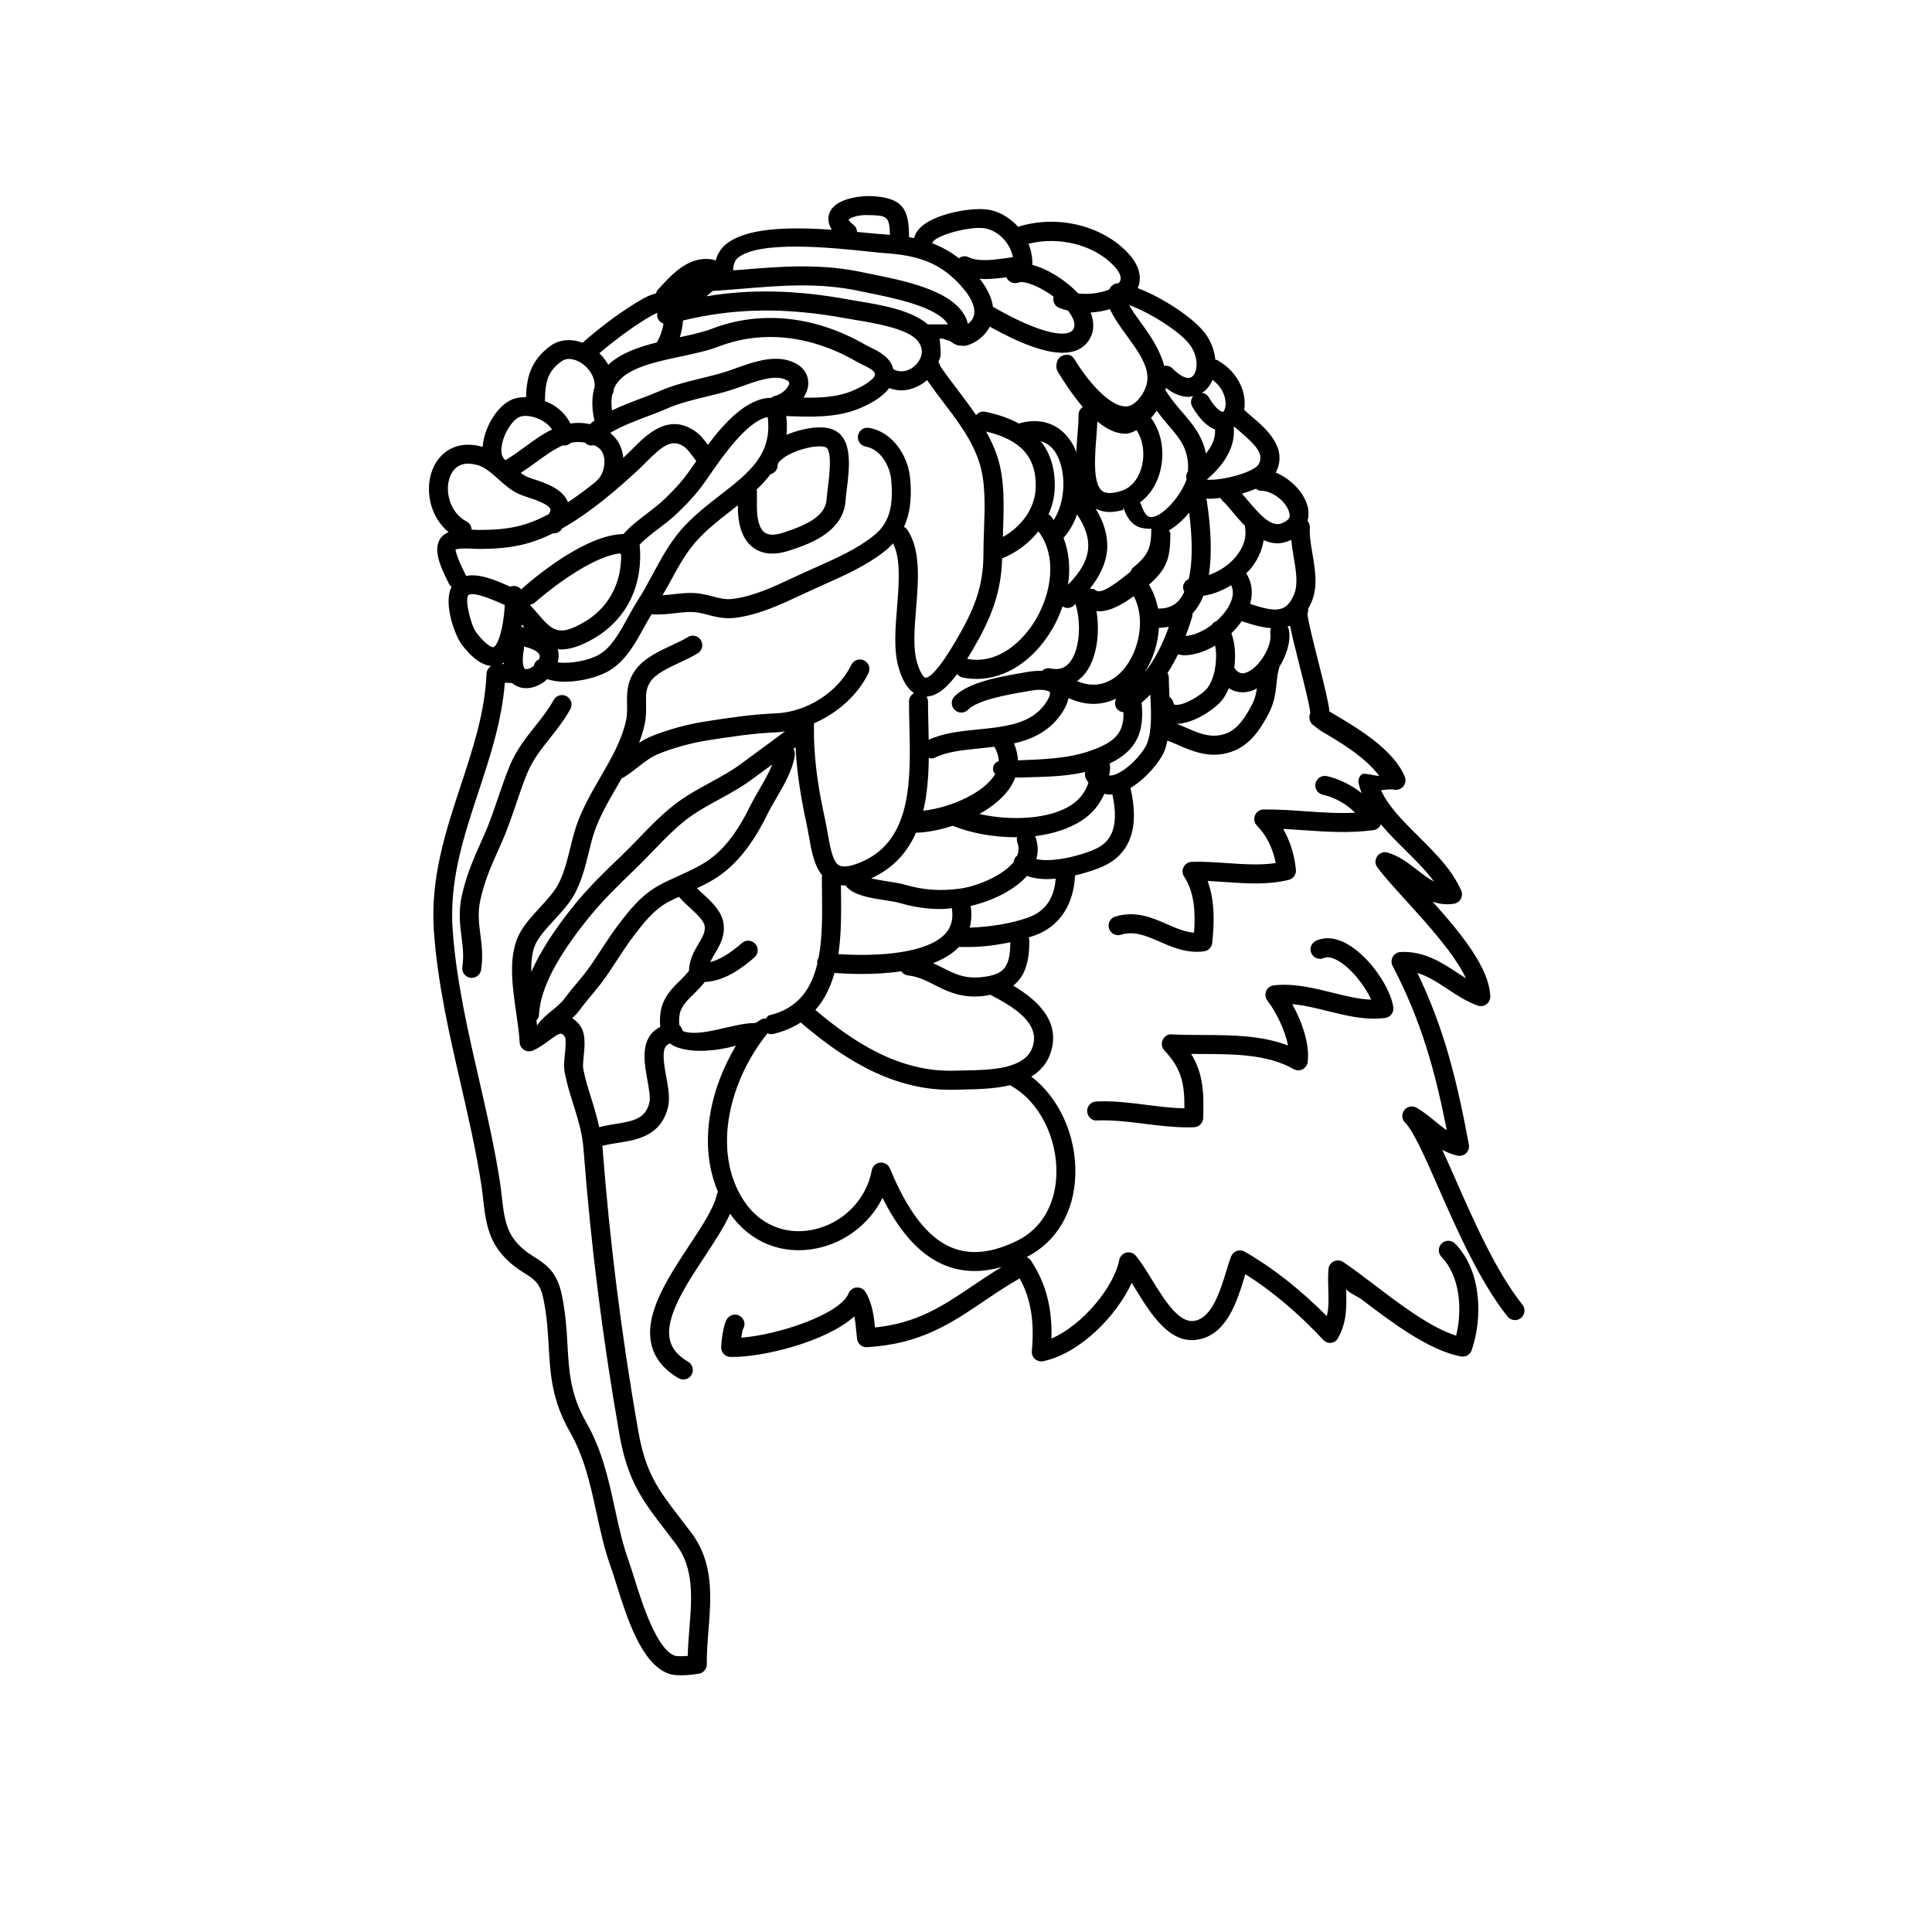 <?xml version="1.0" encoding="UTF-8"?>
<!-- The Best Svg Icon site in the world: iconSvg.co, Visit us! https://iconsvg.co -->
<svg fill="#000000" width="800px" height="800px" version="1.1" viewBox="144 144 512 512" xmlns="http://www.w3.org/2000/svg">
 <g>
  <path d="m547.45 489.74c-6.934-8.664-12.891-22.215-17.684-33.105-1.281-2.91-2.449-5.566-3.543-7.93 1.215 0.672 2.535 1.215 4.012 1.547 0.828 0.195 1.688-0.051 2.301-0.641 0.609-0.586 0.887-1.441 0.73-2.273-3.246-17.488-6.621-30.902-13.633-45.488 2.801 0.836 5.332 2.504 7.961 4.238 2.484 1.637 5.055 3.336 7.969 4.387 0.797 0.293 1.672 0.16 2.344-0.332 0.676-0.492 1.062-1.289 1.031-2.133-0.293-7.559-7.727-16.641-15.281-25.066 1.723 0.613 3.598 0.887 5.668 0.551 0.77-0.121 1.441-0.594 1.812-1.281 0.371-0.684 0.406-1.508 0.098-2.215-2.418-5.508-6.941-9.996-11.32-14.34-4.066-4.035-7.945-7.883-9.934-12.238 0.035-0.004 0.074-0.012 0.117-0.016 1.223-0.156 2.492-0.316 3.352-0.137 0.902 0.172 1.848-0.152 2.445-0.867 0.59-0.719 0.742-1.703 0.387-2.562-3.019-7.324-12.602-12.957-19.602-17.074l-0.379-0.223c-0.18-2.133-1.078-5.891-2.961-13.332-1.082-4.273-2.68-10.555-2.871-12.605 0.117-0.246 0.195-0.516 0.223-0.801 0.016-0.152-0.031-0.289-0.039-0.43 0.371-0.648 0.73-1.359 1.055-2.172 1.551-3.914 0.812-8.309 0.09-12.559-0.418-2.488-0.816-4.836-0.676-6.762 0.051-0.695-0.188-1.344-0.605-1.832 0.309-1.238 0.371-2.562-0.02-3.984-1.062-3.82-4.66-7.289-8.402-8.836 3.402-6.551-2.731-11.758-6.418-14.883-0.727-0.613-1.379-1.18-1.953-1.727 0.695-4.09-1.164-9.688-6.922-13.074-0.23-0.137-0.484-0.195-0.73-0.25-0.215-2.176-0.977-4.422-2.328-6.438-2.883-4.297-11.547-9.98-18.223-12.496 0.836-2 1.137-5.266-2.519-9.227-6.812-7.359-18.742-10.277-29.023-7.09-0.055 0.016-0.098 0.059-0.152 0.082-1.805-2.012-4.121-3.578-6.801-4.332-4.051-1.133-12.691 0.379-17.121 3.008-2.039 1.211-3.269 2.664-3.656 4.312-0.449-0.09-0.887-0.195-1.344-0.273-0.035-7.019-1.211-10.707-10.742-10.891-2.91 0.035-9.078 0.84-10.387 4.59-0.383 1.102-0.43 2.613 0.676 4.344-11.898-0.832-23.211-0.488-28.371 4.109-1.215 1.082-2.012 2.539-2.434 4.098-0.145-0.066-0.246-0.191-0.406-0.227-6.301-1.402-10.855 3.531-14.176 7.125l-0.641 0.684c-0.297 0.316-0.457 0.691-0.562 1.082-0.977 0.227-2.098 0.645-3.359 1.352-4.785 2.644-11.191 7.336-16.098 11.715-3.012-1.109-6.109-0.891-8.469 0.805-5.578 4-6.402 8.961-6.531 13.629-1.391-0.004-2.731 0.16-3.848 0.676-3.828 1.762-6.488 6.613-7.34 10.379-0.168 0.73-0.242 1.426-0.293 2.106-7.184-2.019-11.562 1.699-13.27 5.918-2.086 5.164-0.91 12.438 4.223 16.688-0.922 0.387-1.727 0.953-2.281 1.848-1.805 2.898 0.117 7.289 2.062 11.18l0.348 0.699c0.156 0.324 0.418 0.535 0.676 0.75-2.383 4.676 1.18 13.316 2.57 15.145 1.133 1.492 4.207 5.5 7.926 5.856-0.707 0.422-1.203 1.152-1.238 2.023-0.449 10.281-3.562 19.715-6.856 29.703-3.984 12.082-8.105 24.574-7.09 38.664 0.992 13.742 4.09 27.234 7.09 40.285 2.051 8.922 4.168 18.148 5.527 27.176 0.176 1.152 0.309 2.309 0.434 3.461 0.551 4.883 1.125 9.926 4.695 14.277 2.258 2.75 4.504 4.188 6.309 5.34 2.641 1.688 4.098 2.621 4.957 6.766 0.953 4.594 1.184 8.676 1.41 12.621 0.418 7.332 0.805 14.254 5.656 22.723 3.809 6.656 5.43 14.113 6.992 21.316 1.039 4.777 2.109 9.715 3.809 14.434 0.422 1.168 0.898 2.684 1.43 4.394 2.82 9.012 6.688 21.355 13.965 23.879 0.871 0.309 2.023 0.406 3.188 0.406 2.371 0 4.766-0.43 4.801-0.434 1.199-0.227 2.062-1.281 2.051-2.5-0.031-2.941 0.211-6.012 0.449-8.977 0.699-8.805 1.422-17.91-4.508-25.801-1.039-1.387-2.016-2.656-2.938-3.859-5.941-7.723-9.211-11.98-11.191-23.301-4.434-25.391-7.516-49.902-9.438-74.93-0.012-0.172-0.047-0.328-0.059-0.5 1.25-0.324 2.559-0.555 3.894-0.762 5.215-0.805 11.703-1.809 13.531-9.586 0.539-2.297 0.047-5.031-0.48-7.93-0.559-3.098-1.199-6.613-0.09-8.137 0.105-0.141 0.383-0.469 1.043-0.746 0.527 0.402 1.133 0.762 1.898 1.031 1.906 0.672 4.031 0.941 6.211 0.941 3.168 0 6.457-0.57 9.387-1.34-6.766 11.332-10.125 26.023-4.746 38.727-0.125 0.223-0.246 0.453-0.309 0.719-0.727 3.5-3.934 8.363-7.34 13.516-5.57 8.445-11.891 18.008-9.996 26.148 0.852 3.672 3.273 6.695 7.195 8.992 0.402 0.23 0.84 0.344 1.27 0.344 0.867 0 1.707-0.441 2.176-1.246 0.707-1.199 0.301-2.746-0.898-3.449-2.719-1.586-4.301-3.481-4.832-5.785-1.402-6.031 4.281-14.637 9.297-22.227 2.613-3.961 5.082-7.75 6.644-11.219 5.32 7.543 13.758 11.012 22.844 9.191 7.691-1.527 14.172-6.621 17.559-13.41 3.633 7.266 8.977 15.035 17.023 18.062 2.352 0.887 4.828 1.328 7.422 1.328 2.289 0 4.672-0.379 7.129-1.062-2.766 1.676-5.309 3.375-7.769 5.039-7.769 5.246-14.547 9.824-25.801 10.984-0.297-2.977-0.746-6.523-2.523-9.41-0.492-0.801-1.344-1.223-2.348-1.188-0.945 0.074-1.77 0.68-2.125 1.559-2.277 5.562-18.668 11.008-28.461 11.742 0.168-1.094 0.363-1.98 0.438-2.188 0.777-1.152 0.469-2.719-0.684-3.496-1.152-0.781-2.719-0.469-3.496 0.691-0.969 1.438-1.508 5.664-1.566 7.5-0.02 0.672 0.223 1.32 0.68 1.809s1.094 0.77 1.762 0.789c8.418 0.18 25.387-3.996 32.848-10.758 0.262 1.344 0.398 2.762 0.527 4.09l0.195 1.863c0.16 1.32 1.328 2.359 2.644 2.211 14.105-0.797 22.176-6.254 30.73-12.031 3.043-2.051 6.168-4.168 9.719-6.191 2.949 5.356 3.949 11.406 3.223 19.25-0.074 0.797 0.238 1.582 0.836 2.117 0.465 0.414 1.062 0.637 1.672 0.637 0.176 0 0.352-0.02 0.523-0.055 9.691-2.07 19.387-11.93 23.426-20.762 0.352 0.559 0.711 1.145 1.074 1.734 4.016 6.516 9.008 14.625 16.504 13.301 7.668-1.352 10.363-10.188 12.34-16.645 0.07-0.23 0.133-0.465 0.207-0.691 7.004 4.387 14.07 10.359 20.645 17.406 0.551 0.59 1.32 0.902 2.109 0.781 0.801-0.098 1.43-0.57 1.824-1.273 2.562-4.668 2.16-8.891 2.16-12.969v-0.223c0 0.961 2.797 1.996 4.191 3.055 8.254 6.277 17.746 13.391 26.188 15.023 1.215 0.23 2.453-0.469 2.863-1.656 2.891-8.438 2.754-20.871-4.379-28.234-0.973-1.004-2.57-1.023-3.562-0.059-1.004 0.969-1.027 2.562-0.059 3.562 4.875 5.031 5.606 13.871 3.883 20.879-6.82-2.172-14.707-8.168-21.746-13.523-2.957-2.246-5.734-4.352-8.188-5.996-0.742-0.5-1.699-0.559-2.504-0.168-0.805 0.395-1.344 1.184-1.406 2.082-0.137 1.875-0.086 3.668-0.031 5.414 0.082 2.488 0.152 4.75-0.398 7.019-6.977-7.039-14.449-12.914-21.77-17.098-0.641-0.363-1.414-0.43-2.102-0.18-0.695 0.25-1.246 0.789-1.508 1.48-0.418 1.098-0.828 2.434-1.27 3.883-1.594 5.211-3.769 12.34-8.398 13.156-4.16 0.727-7.961-5.492-11.348-10.988-1.43-2.316-2.785-4.516-4.18-6.231-0.621-0.762-1.621-1.098-2.57-0.863-0.945 0.238-1.676 1.004-1.863 1.969-1.371 7.055-9.594 17.18-17.965 20.812 0.23-8.223-1.508-14.727-5.473-20.715-0.277-0.418-0.672-0.691-1.098-0.883 7.941-4.039 12.645-11.98 12.902-21.891 0.266-10.379-4.332-20.344-11.672-25.938 2.297-1.426 4.18-3.402 5.141-6.352 2.797-8.594-4.055-14.262-9.949-17.75 3.359-2.59 4.277-6.727 4.293-11.914 0-0.316-0.07-0.609-0.176-0.887 0.539-0.172 1.117-0.316 1.637-0.508 6.758-2.465 10.309-8.402 10.645-15.898 3.254-0.762 6.047-1.773 7.32-2.352 7.34-3.309 9.82-10.312 7.375-20.812 0-0.004-0.004-0.012-0.012-0.02 4.191-2.481 7.891-7.023 9.027-9.84 0.344-0.852 0.555-1.777 0.762-2.707 0.75 0.312 1.516 0.578 2.262 0.91 3.039 1.352 6.363 2.832 10.105 2.832 1.512 0 3.094-0.242 4.75-0.832 4.871-1.727 7.691-6.144 9.805-10.238 1.48-2.867 1.758-5.488 2-7.801 0.152-1.441 0.297-2.805 0.711-4.172 0.02-0.074 0.004-0.145 0.02-0.215 1.961-3.098 3.066-6.734 2.574-9.742-0.059-0.352-0.191-0.676-0.371-0.957 0.211-0.07 0.43-0.137 0.641-0.227 0.469 2.328 1.293 5.688 2.559 10.676 1.117 4.41 2.613 10.348 2.816 12.359-0.023 0.051-0.047 0.18-0.066 0.238-0.449 1.148 0 2.602 1.059 3.231l1.863 1.402c4.852 2.824 11.668 6.844 15.398 11.883h-0.023c-1.039 0-2.012-0.348-2.695-0.422-0.836-0.074-1.613-0.371-2.152 0.242-0.535 0.613-0.746 1.445-0.555 2.242 0.203 0.855 0.465 1.688 0.77 2.5-2.863-2.277-6.266-3.84-9.195-4.492-1.344-0.301-2.707 0.555-3.008 1.91-0.309 1.359 0.551 2.707 1.91 3.008 3.215 0.719 6.418 2.559 8.578 4.777-4.387 0.223-8.723-0.074-13.25-0.387-3.57-0.246-7.316-0.52-10.984-0.469-1.012 0.004-1.926 0.625-2.309 1.562-0.383 0.938-0.172 2.016 0.539 2.731 2.469 2.488 4.191 5.945 4.961 9.906-4.09 0.613-8.398 0.316-12.922 0.012-3.066-0.211-6.254-0.441-9.336-0.328-0.918 0.031-1.742 0.555-2.16 1.367s-0.363 1.789 0.145 2.551c2.828 4.219 3.008 9.906 2.621 14.852-2.414-0.18-4.715-1.188-7.125-2.242-3.918-1.719-8.363-3.664-13.738-2.035-1.328 0.402-2.086 1.809-1.676 3.144 0.402 1.328 1.797 2.09 3.144 1.676 3.582-1.082 6.688 0.262 10.258 1.828 2.91 1.273 6.156 2.695 9.891 2.695 0.613 0 1.238-0.039 1.879-0.121 1.152-0.152 2.055-1.066 2.18-2.223 0.539-4.969 0.801-11.023-1.219-16.426 1.562 0.066 3.152 0.176 4.797 0.289 5.496 0.383 11.191 0.77 16.707-0.586 1.215-0.297 2.023-1.445 1.906-2.695-0.395-3.969-1.562-7.664-3.375-10.797 1.84 0.09 3.672 0.215 5.477 0.336 5.934 0.406 12.078 0.832 18.43-0.023 0.781-0.105 1.473-0.57 1.855-1.258 0.059-0.105 0.055-0.223 0.098-0.332 1.988 2.383 4.227 4.629 6.453 6.84 2.832 2.805 5.559 5.512 7.656 8.383-1.449-0.754-2.891-1.875-4.438-3.066-2.398-1.855-4.871-3.769-7.856-4.625-1.043-0.301-2.156 0.102-2.769 0.988-0.613 0.887-0.594 2.07 0.055 2.938 1.883 2.519 4.731 5.656 7.75 8.977 5.57 6.137 12.758 14.043 15.742 20.445-0.707-0.441-1.414-0.91-2.137-1.387-4.18-2.754-8.934-5.91-15.195-5.606-0.855 0.035-1.641 0.516-2.07 1.258-0.43 0.746-0.449 1.664-0.051 2.422 7.477 14.363 11.133 27.199 14.359 43.562-1.059-0.719-2.09-1.566-3.148-2.43-1.516-1.238-3.082-2.523-4.875-3.547-1.102-0.645-2.508-0.344-3.269 0.68-0.762 1.02-0.641 2.449 0.281 3.324 2.117 2.019 5.34 9.352 8.758 17.113 4.906 11.164 11.02 25.051 18.359 34.23 0.5 0.621 1.23 0.945 1.969 0.945 0.551 0 1.109-0.18 1.57-0.551 1.078-0.891 1.254-2.481 0.391-3.562zm-73.211-167.49c-0.621 0.215-1.84 0.613-3.152-1.293 0.422-3.109 0.262-6.375-0.75-9.141 1.043-1.004 1.949-2.086 2.731-3.211l0.059 0.02c2.266 0.766 4.992 1.641 7.715 1.844-0.172 0.418-0.273 0.863-0.191 1.34 0.562 3.43-3.035 9.281-6.41 10.441zm-60.621 45.086c0.48 1.215 0.379 2.336-0.074 3.465-0.098 0.082-0.207 0.121-0.293 0.215-0.359 0.395-0.523 0.875-0.586 1.367-2.836 3.652-9.637 6.41-13.891 7.055-5.152 0.781-10.027 0.469-14.879-0.969-1.137-0.336-2.746-0.598-4.484-0.867-1.289-0.203-3.039-0.469-4.535-0.836 5.961-2.719 9.633-7.004 11.875-12.082 2.871-0.074 6.289-0.711 9.742-1.855 0.016 0.004 0.02 0.02 0.035 0.023 4.707 1.91 10.711 3.031 16.676 3.031 0.109 0 0.223-0.016 0.332-0.02-0.098 0.488-0.109 0.984 0.082 1.473zm-47.434 29.516c0.812-5.516 0.75-11.316 0.691-16.43l-0.016-1.848c0.297 0.031 0.57 0.102 0.883 0.102 0.109 0 0.246-0.047 0.359-0.051 0.086 0.141 0.141 0.297 0.262 0.422 2.141 2.293 6.289 2.926 10.293 3.547 1.473 0.227 2.836 0.422 3.809 0.715 3.602 1.066 7.203 1.598 10.898 1.598 0.953 0 1.941-0.156 2.906-0.227 0.004 0.055-0.016 0.105-0.004 0.168 0.418 2.742-0.172 4.926-1.82 6.672-4.727 5.008-17.195 6.051-28.262 5.332zm18.285-112.44c-0.23-0.352-0.551-0.598-0.902-0.785 2.019-4.438 1.984-9.254 1.617-12.977-0.559-5.75-4.481-12.148-10.891-13.262-1.367-0.23-2.672 0.684-2.91 2.051-0.238 1.371 0.68 2.676 2.051 2.91 3.883 0.676 6.375 5.027 6.742 8.781 0.707 7.231-0.664 11.648-4.574 14.777-4.469 3.582-10.078 6.082-15.504 8.488l-2.121 0.945c-1.223 0.551-2.445 1.125-3.672 1.699-5.219 2.449-10.621 4.977-16.047 5.668-1.953 0.258-3.527-0.168-5.356-0.645-0.957-0.25-1.934-0.504-2.984-0.684-2.684-0.465-5.176-0.176-7.582 0.105-0.945 0.105-1.863 0.211-2.762 0.266 0.574-1.027 1.18-1.996 1.742-3.043 2.066-3.828 4.195-7.789 6.914-10.938 2.746-3.184 6.227-5.891 9.594-8.504 0.574-0.449 1.148-0.902 1.723-1.355v0.434c0 5.188 1.387 8.828 4.109 10.816 1.414 1.031 3.082 1.547 5.004 1.547 1.336 0 2.785-0.25 4.348-0.75 4.707-1.512 14.496-4.66 15.07-13.27 0.055-0.828 0.18-1.844 0.324-2.957 0.734-5.918 1.75-14.031-4.019-16.02-3.059-1.047-7.981-0.152-11.949 1.527 0.16-1.543 0.133-3.203-0.066-4.977l0.406 0.016c5.918 0.223 12.645 0.48 18.633-1.895 2.469-0.984 6.309-2.867 8.238-5.543 1.039 0.379 2.082 0.621 3.117 0.621 2.602 0 5.055-1.102 6.918-2.727 1.355 1.941 2.766 3.84 4.195 5.719 3.93 5.144 7.644 10 9.609 15.977 1.754 5.316 1.516 11.812 1.289 18.098-0.082 2.152-0.156 4.266-0.152 6.293 0.004 8.762-2.602 14.934-7.098 22.625-5.301 9.062-7.473 10.246-8.324 10.141-0.273-0.035-1.27-0.875-2.215-4.172-1.062-3.691-0.629-9.02-0.211-14.172 0.617-7.582 1.258-15.434-2.305-20.832zm-116.96 12.16-0.387-0.781c-2.238-4.484-2.363-5.914-2.422-6.106 0.684-0.473 3.562-0.324 4.644-0.266 0.598 0.031 1.133 0.055 1.566 0.055 8.125 0 13.551-1.102 19.633-4.144 0.789 0.066 1.598-0.207 2.141-0.863 0.125-0.152 0.203-0.301 0.312-0.449 0.332-0.188 0.648-0.348 0.988-0.551 7.234-4.262 13.957-10.152 19-14.801 0.691-0.637 1.395-1.344 2.121-2.074 4.469-4.504 6.922-6.398 10.117-4.254 0.934 0.629 1.688 1.664 2.488 2.754 0.266 0.367 0.539 0.727 0.816 1.078-0.191 0.277-0.387 0.562-0.57 0.828l-1.098 1.582c-2.117 3.004-4.594 5.742-7.785 8.621-0.953 0.855-2.172 1.785-3.441 2.75-2.336 1.785-4.719 3.617-6.41 5.57-9.418 0.18-21.652 9.898-26.754 14.328-0.121 0.105-0.191 0.242-0.293 0.367-0.734-0.812-1.934-1.215-2.934-0.734-0.227-0.102-0.469-0.207-0.719-0.316-3.133-1.379-7.5-3.273-11.012-2.535 0.004-0.023 0.008-0.039-0.004-0.059zm25.73-34.562c0.18 0.02 0.352 0.074 0.543 0.055 0.594-0.051 1.098-0.328 1.5-0.711 1.215-0.266 2.473-0.289 3.789-0.047 0.102 0.098 0.16 0.215 0.277 0.297 0.441 0.316 0.957 0.469 1.465 0.469 0.156 0 0.301-0.082 0.453-0.105 0.172 0.07 0.332 0.102 0.516 0.18 1.379 0.641 2.18 1.82 2.367 3.5 0.273 2.41-0.828 4.828-2.047 5.769-0.074 0.059-0.109 0.141-0.18 0.207-2.336 1.914-4.828 3.758-7.406 5.477-1.355-3.527-5.793-5.031-9.098-6.125l-1.387-0.473c-0.691-0.25-1.367-0.699-2.031-1.18 1.371-0.891 2.719-1.832 4.019-2.793 2.492-1.828 4.816-3.527 7.219-4.519zm12.988-13.383c0.195-0.301 0.344-0.637 0.395-1.02 0.02-0.141 0.004-0.277 0.016-0.418 0.176-0.438 0.352-0.875 0.605-1.27 2.805-4.387 10.125-5.945 17.207-7.453 3.641-0.777 7.082-1.512 10.016-2.637 11.406-4.387 24.289-3.023 36.281 3.856 0.574 0.328 1.203 0.641 1.855 0.957 2.992 1.465 3.41 1.98 3.215 2.883-0.172 0.781-2.438 2.664-6.258 4.188-3.848 1.527-8.223 1.738-12.629 1.664 0.785-1.188 1.258-2.5 1.273-3.797 0.02-1.359-0.457-4.68-5.356-6.082-4.484-1.273-9.707 0.598-13.898 2.109-1.031 0.371-2.004 0.727-2.883 0.992-2.102 0.645-4.195 1.152-6.277 1.664-3.75 0.91-7.621 1.859-11.418 3.551-1.16 0.52-2.672 1.082-4.324 1.707-2.516 0.945-5.297 2.012-7.856 3.234-0.23-1.531-0.211-2.91 0.035-4.129zm26.602-27.512c2.66-0.176 5.262-0.387 7.82-0.598 10.617-0.875 20.645-1.699 31.465 0.68l2.656 0.551c6.031 1.219 17.738 3.586 20.441 8.211-1.137 0.016-2.293 0.012-3.422 0.004l-1.859-0.008c-0.016 0-0.031 0.012-0.047 0.012-4.324-3.793-12.391-5.16-18.465-6.16l-2.519-0.43c-13.77-2.523-25.801-2.82-37.719-0.855 0.582-0.434 1.129-0.902 1.648-1.406zm77.863-3.648c0.52 1.281 1.977 1.898 3.254 1.395 1.438-0.555 5.617 1.012 9.273 3.762-0.289 1.137 0.207 2.359 1.309 2.887 0.734 0.348 1.613 0.57 2.488 0.785 0.961 1.234 2.348 3.414 1.41 4.977-1.414 2.359-8.566 1.367-21.277-5.969-0.316-2.359-1.496-4.848-3.535-7.453 0.434 0.023 0.855 0.109 1.301 0.109 1.934 0.012 3.891-0.23 5.777-0.492zm-4.398 13.102c8.137 4.523 14.629 6.918 19.242 6.918 3.356 0 5.769-1.199 7.215-3.606 1.266-2.102 1.258-4.527 0.273-7.059 1.754-0.102 3.481-0.395 5.117-0.898 1.129 2.418 2.812 4.777 4.484 7.055 4.684 6.383 7.289 10.656 3.988 15.648-2.016 3.047-3.754 3.09-4.348 3.09-3.559-0.055-8.793-4.836-13.66-12.715-0.734-1.184-2.281-1.258-3.465-0.523-1.184 0.73-1.547 2.863-0.816 4.047 1.582 2.559 3.898 6.144 6.625 9.332-0.676 0.465-1.145 1.215-1.125 2.102 0.031 1.445-0.121 3.305-0.289 5.336-0.117 1.461-0.23 2.996-0.312 4.551-0.25-0.621-0.473-1.258-0.789-1.84-2.918-5.305-7.981-7.465-13.941-5.918-0.141 0.035-0.25 0.125-0.383 0.188-2.5-1.355-5.453-2.422-8.973-3.152-0.961-0.207-1.883 0.191-2.457 0.91-1.535-2.277-3.164-4.469-4.797-6.606-1.578-2.066-3.152-4.125-4.609-6.273-0.16-0.238-0.371-1.055-0.594-1.223 0.691-1.816 0.797-1.156 0.34-6.195h0.598c0.68 0 1.352 0.578 2.023 0.559 0.828 0.629 1.812 1.305 2.91 1.305 0.469 0 0.957 0.109 1.457-0.012 2.543-0.602 5.082-2.59 6.285-5.019zm52.66 18.598c0.453 0 0.836-0.137 1.254-0.215-0.645 0.789-0.781 1.918-0.23 2.852 2.137 3.641 4.211 5.32 6.012 5.996 0.18 2.344-0.812 4.449-2.41 6.387-0.922-4.707-3.57-7.828-6.184-10.855-1.508-1.754-3.066-3.566-4.438-5.801-0.031-0.055-0.086-0.082-0.121-0.133 0.035-0.203 0.105-0.406 0.137-0.609 2.164 1.684 4.207 2.379 5.981 2.379zm8.473 26.793c0.141 0.293 0.332 0.562 0.59 0.789 0.852 0.766 1.773 1.883 2.769 3.078 0.934 1.113 1.996 2.363 3.16 3.551 0.004 0.121-0.031 0.238-0.004 0.363 0.68 3.562-1.375 6.574-2.66 8.055-1.848 2.125-4.379 3.715-6.926 4.586 0.828-5.211 0.66-11.789-0.559-19.789-0.023-0.168-0.109-0.301-0.168-0.453 0.246 0.016 0.484 0.035 0.766 0.035 0.875 0.008 1.93-0.082 3.031-0.215zm1.762 29.438c-0.781 1.188-1.777 2.301-2.883 3.273-0.141 0.055-0.293 0.07-0.43 0.156-0.344 0.211-0.598 0.5-0.801 0.816-2.266 1.684-4.781 2.769-6.867 2.91 0.641-1.715 1.223-3.41 1.723-5.027 0.098-0.316 0.117-0.629 0.098-0.941 1.176-1.266 2.141-2.828 2.887-4.699 2.519-0.383 5.019-1.344 7.344-2.801 1.074 2.152 0.082 4.555-1.07 6.312zm-18.316-0.121c-0.395-2.223-1.184-4.348-2.379-6.328 4.727-4.156 5.633-6.906 5.672-13.348 0.004-0.504-0.176-0.797-0.422-1.012 1.961-1.145 3.824-2.801 5.394-4.746 0.938 7.297 0.902 13.273-0.098 17.578-0.816 0.387-1.461 1.148-1.512 2.109-0.02 0.473 0.121 0.902 0.332 1.289-0.488 1.02-1.039 1.926-1.707 2.594-1.316 1.316-3.07 1.906-5.281 1.863zm-42.18 31.387c-0.207 0.012-0.398 0.031-0.598 0.09-1.605 0.223-3.258 0.395-4.941 0.559-4.516 0.441-9.16 0.938-13.035 2.731-0.02-1.336-0.051-2.656-0.082-3.945-0.055-2.148-0.105-4.234-0.105-6.215 0-0.48-0.168-0.898-0.398-1.281 2.949-0.137 5.621-2.594 8.117-5.984 0.352 0.441 0.836 0.789 1.43 0.918 1.246 0.258 2.488 0.383 3.727 0.383 7.703 0 15.168-4.852 20.117-13.324 1.059-1.812 1.93-3.82 2.656-5.894 0.402 0.246 0.836 0.418 1.293 0.418 0.578 0 1.16-0.195 1.633-0.598 0.188-0.16 0.316-0.324 0.5-0.484 1.473 4.578 1.32 11.578-1.293 15.191-1.301 1.805-3.008 2.41-5.344 1.906-0.852-0.188-1.652 0.109-2.231 0.66-1.152-0.047-2.394 0.012-3.754 0.258l-1.531 0.266c-5.652 0.973-14.191 2.445-17.906 6.238-0.973 0.992-0.957 2.59 0.039 3.562 0.992 0.977 2.59 0.957 3.562-0.039 2.574-2.625 10.762-4.035 15.16-4.793l1.566-0.273c2.984-0.527 4.695 0.031 4.957 0.449 0.102 0.16 0.145 1.211-1.461 3.344-2.844 3.769-7.191 5.129-12.078 5.859zm33.492-77.734h0.133c0.84 0 1.832-0.371 2.867-0.934 1.582 2.277 2.047 5.426 1.707 8.055-0.402 3.125-2.102 6.867-5.672 8.016-1.676 0.543-3.941 0.988-5.164 0.012-2.508-1.984-1.898-9.453-1.5-14.391 0.117-1.457 0.207-2.769 0.258-3.996 2.32 1.906 4.812 3.238 7.371 3.238zm-4.125 20.762c1.102 0 2.324-0.215 3.602-0.551 0.016 0.098 0-0.789 0.031-0.699 1.785 5.613 5.125 5.676 7.359 5.676h0.066c-0.066 5.039-0.625 6.867-5.074 10.52l-0.48 0.887c-4.938 4.074-8.027 5.894-9.176 4.914-0.453-0.387-1.012-0.43-1.566-0.449-0.004-0.012-0.012 0.035-0.016 0.023 2.762-3.402 4.363-6.887 4.602-10.488 0.23-3.543-0.84-7.129-3.047-10.742 1.105 0.531 2.301 0.91 3.699 0.91zm-8.637 0.648c2.137 3.098 3.144 6.074 2.957 8.883-0.211 3.211-2.07 6.473-5.344 9.723 0.641-4.211 0.332-8.504-1.195-12.43 1.555-1.668 2.746-3.793 3.582-6.176zm-6.203 1.5c-0.262-0.348-0.449-0.727-0.734-1.055-0.176-0.203-0.395-0.336-0.613-0.469 0.984-2.231 1.594-4.606 1.652-7.047 0.121-5.031-1.148-9.105-3.707-12.332 1.719 0.465 3.148 1.57 4.203 3.481 2.738 4.988 2.227 12.879-0.801 17.422zm-4.738-8.699c-0.125 5.289-3.488 10.262-8.711 13.156 0.02-0.527 0.02-1.031 0.039-1.57 0.242-6.727 0.5-13.684-1.535-19.859-0.766-2.332-1.812-4.465-2.949-6.519 9.242 2.219 13.352 6.801 13.156 14.793zm-8.906 18.801c0.074-0.02 0.152-0.016 0.223-0.047 3.828-1.605 7.019-4.102 9.375-7.09 5.066 6.59 3.449 16.305-0.598 23.234-3.586 6.137-10.258 12.102-18.262 10.57 0.523-0.855 1.047-1.727 1.566-2.609 4.617-7.894 7.473-14.793 7.695-24.059zm22.223 30.227c2.992-4.144 3.684-10.707 2.785-16.258 0.195 0.016 0.383 0.102 0.586 0.102 3.184 0 6.594-2.023 9.281-4.016 3.219 5.941 1.43 14.508-2.644 19.348-1.996 2.371-6.238 5.793-12.379 3.148 0.863-0.637 1.68-1.375 2.371-2.324zm18.742-69.324c1.031 1.375 2.066 2.648 3.031 3.773 3.25 3.777 5.606 6.59 5.254 12.258-0.422 0.629-0.574 1.395-0.359 2.109-1.27 3.953-6 9.715-9.176 10.047-0.43 0.055-1.75 0.18-2.805-3.141-0.09-0.277-0.242-0.508-0.406-0.73 3.098-2.246 5.231-5.996 5.801-10.473 0.578-4.508-0.52-8.812-2.848-11.926 0.516-0.578 1.02-1.203 1.508-1.918zm-69.812-11.012c-0.691-3.113-3.84-4.699-5.918-5.715-0.543-0.266-1.078-0.523-1.559-0.801-13.332-7.648-27.738-9.129-40.598-4.191-2.363 0.91-5.344 1.566-8.5 2.242 0.465-1.457 0.77-2.969 0.84-4.43 13.695-3.32 27.129-3.516 42.988-0.613l2.609 0.441c5.231 0.863 13.98 2.309 16.609 5.57 2.309 2.863 0.344 5.441-0.316 6.16-1.422 1.594-3.91 2.586-6.156 1.336zm-30.633 25.312c-0.012-0.242 0.348-0.887 1.391-1.672 3.164-2.379 9.117-3.719 11.25-2.984 1.91 0.66 1.039 7.652 0.664 10.637-0.152 1.23-0.289 2.344-0.348 3.25-0.301 4.566-5.742 6.934-11.578 8.812-2.188 0.695-3.812 0.676-4.84-0.066-1.32-0.969-2.047-3.367-2.047-6.758v-4.32c0-0.109-0.051-0.211-0.066-0.316 1.355-1.266 2.578-2.625 3.684-4.062 1.129-0.301 1.953-1.309 1.891-2.519zm-18.5-5.266c-0.934-1.27-1.988-2.672-3.559-3.727-6.988-4.695-12.715 1.062-16.504 4.883-0.672 0.676-1.324 1.336-1.961 1.918-0.125 0.117-0.289 0.258-0.418 0.379-0.004-0.082 0.012-0.16 0-0.242-0.297-2.641-1.543-4.863-3.457-6.375 2.875-1.734 7.031-3.316 10.117-4.473 1.758-0.664 3.359-1.27 4.602-1.824 3.375-1.508 6.863-2.359 10.555-3.258 2.172-0.527 4.363-1.062 6.559-1.738 0.945-0.293 2-0.672 3.117-1.074 3.512-1.266 7.875-2.852 10.809-2.004 0.402 0.109 1.715 0.535 1.703 1.152-0.016 1.004-1.633 2.883-3.828 3.438-0.367 0.09-0.68 0.266-0.957 0.488-6.34 0-12.359 6.562-16.777 12.457zm-45.434 44.355c-0.551-0.641-1.125-1.305-1.734-1.984 0.484-0.059 0.957-0.258 1.352-0.598 6.727-5.844 16.141-12.258 22.477-13.008 0.105 0.105 0.223 0.207 0.352 0.289 0.102 7.734-3.375 14.188-9.805 17.938-6.918 4.031-8.473 2.223-12.641-2.637zm-8.625 13.348c0.004 0.125 0.023 0.23 0.035 0.352-0.25 0.012-0.48 0.031-0.719 0.051 0.242-0.109 0.461-0.262 0.684-0.402zm4.781-10.09c0.004 0.012 0.016 0.02 0.023 0.031 0.211 0.246 0.418 0.488 0.629 0.73-0.25-0.047-0.508-0.09-0.777-0.133 0.039-0.211 0.09-0.418 0.125-0.629zm0.516 6.566c0.047-0.242 0.055-0.488 0.023-0.719 2.742 0.629 3.965 1.594 4.156 2.332 0.082 0.301-0.016 0.676-0.18 1.059-0.438 0.211-0.84 0.516-1.109 0.969-0.133 0.227-0.188 0.473-0.238 0.715-0.059 0.047-0.102 0.102-0.16 0.145-0.996 0.73-1.949 0.887-2.211 0.715-0.289-0.18-0.957-1.527-0.281-5.215zm9.059 0.348c-0.031-0.117-0.09-0.246-0.125-0.367 0.293 0.023 0.562 0.074 0.871 0.074 2.344 0 5.164-0.832 8.711-2.898 8.781-5.125 13.18-14.184 12.156-24.887 1.391-1.457 3.43-3.031 5.195-4.379 1.387-1.059 2.711-2.074 3.754-3.012 3.481-3.141 6.191-6.144 8.531-9.461l1.129-1.633c3.062-4.449 9.844-14.309 15.332-15.316 1.266 9.926-4.953 14.75-12.699 20.766-3.566 2.766-7.246 5.629-10.324 9.195-3.066 3.566-5.336 7.769-7.527 11.836-1.27 2.359-2.523 4.699-3.93 6.867-0.922 1.426-1.785 2.992-2.656 4.586-2.117 3.859-4.301 7.848-7.582 9.723-2.684 1.531-7.481 2.469-10.918 2.035 0.246-1.047 0.344-2.106 0.082-3.129zm98.246 28.418c0.211 0.055 0.414 0.176 0.637 0.176 0.379 0 0.754-0.086 1.117-0.262 3.133-1.559 7.32-1.969 11.754-2.41 1.27-0.125 2.574-0.266 3.883-0.43 0.734 1.309 1.113 2.578 1.129 3.805-0.926 0.324-1.559 1.074-1.5 2.144 0.031 0.57 0.273 0.941 0.613 1.219-2.82 4.953-11.656 8.918-19.09 9.789 1.055-4.481 1.398-9.293 1.457-14.031zm13.426 14.891c3.906-2.207 7.262-5.043 8.961-8.445 0.195-0.387 0.379-0.82 0.539-1.281l0.68 0.082c5.941-0.23 12.035-0.105 17.852-1.496-0.145 0.574-0.117 1.199 0.172 1.77 0.203 0.395 0.453 0.699 0.691 1.039-0.781 2.371-2.203 4.379-4.438 5.875-5.891 3.934-16.238 4.316-24.457 2.457zm29.125-16.656c-5.848 1.988-12.488 2.191-18.93 2.438-0.051-1.391-0.383-2.902-1.039-4.484 4.586-1.059 8.922-3.008 12.07-7.188 1.414-1.879 2.098-3.477 2.367-4.836 2.207 0.992 4.43 1.543 6.602 1.543 2.098 0 4.133-0.488 6.051-1.387-0.402 0.75-0.449 1.668 0.016 2.449 0.418 0.711 1.145 1.082 1.906 1.164 0.129 5.379-2.121 7.934-9.043 10.301zm18.445-32.707c0.004 0 0.004 0 0 0 0.922 0 1.789-0.09 2.625-0.25-1.535 4.273-3.543 8.52-6.418 12.125 2.164-3.406 3.543-7.598 3.793-11.875zm3.812 19.832c-0.141-0.641-0.527-1.16-1.027-1.508-0.004-0.191-0.012-0.395-0.02-0.586-0.074-1.578-0.152-3.098-0.152-4.504 0-0.449-0.145-0.848-0.352-1.215 1.043-1.617 1.984-3.273 2.793-4.969 0.535 0.086 1.047 0.25 1.598 0.25 2.711 0 5.586-0.996 8.23-2.57 0.344 1.719 0.352 3.68 0.059 5.582-0.082 0.23-0.105 0.48-0.109 0.727-0.367 1.875-1.027 3.629-1.965 4.902-1.367 1.844-6.492 4.887-8.625 4.469-0.195-0.039-0.312-0.066-0.43-0.578zm20.355-26.145c0.828-2.938 0.484-5.762-1.059-8.137 0.273-0.277 0.594-0.5 0.848-0.789 2.144-2.469 3.371-5.215 3.793-7.992 1.148 0.535 2.359 0.867 3.633 0.867 1.168 0 2.41-0.316 3.68-0.926 0.145 1.473 0.371 2.953 0.621 4.418 0.605 3.566 1.23 7.254 0.191 9.863-2.059 5.18-5.062 4.898-11.707 2.695zm10.328-24.309c0.387 1.395 0.012 1.891-1.258 2.629-2.805 1.629-5.367-0.555-9.707-5.754-0.523-0.625-1.027-1.223-1.531-1.793 1.273-0.367 2.519-0.785 3.672-1.305 0.379 0.301 0.809 0.535 1.293 0.535h0.098c2.793 0 6.602 2.695 7.434 5.688zm-8.047-12.738c-1.176 2.16-9.672 4.453-13.793 4.121 3.098-2.672 7.754-7.492 7.168-13.887 0.059-0.039 0.105-0.098 0.168-0.137 0.406 0.359 0.828 0.719 1.273 1.098 4.629 3.914 6.578 6.231 5.184 8.805zm-8.852-15.172c-0.172 0.945-0.559 1.324-0.648 1.34-0.211 0.051-1.754-0.469-3.762-3.898-0.406-0.695-1.098-1.082-1.84-1.184 0.207-0.133 0.453-0.211 0.641-0.363 0.984-0.801 1.719-1.855 2.223-3.055 3.195 2.422 3.676 5.559 3.387 7.16zm-9.195-16.168c2.277 3.402 1.773 7.031 0.402 8.148-1.266 1.043-3.543-0.438-5.234-2.172-0.586-0.598-1.391-0.797-2.168-0.684-1.102-4.109-3.602-7.91-5.859-10.988-1.301-1.773-2.535-3.473-3.445-5.098 5.574 1.961 13.969 7.312 16.305 10.793zm-20.258-21.105c2.504 2.711 1.613 3.918 1.32 4.316-0.051 0.07-0.145 0.125-0.207 0.195-1.062-0.004-2.019 0.66-2.402 1.641-2.316 0.992-5.516 1.402-8.258 1.059-3.004-3.199-7.793-6.434-12.152-7.559 0.07-1.941-0.309-3.836-1.012-5.602 8.125-2.062 17.504 0.316 22.711 5.949zm-48.152-6.273c0.609-1.863 10.676-4.727 14.516-3.633 3.457 0.973 6.141 4.066 6.793 7.512-0.422 0.055-0.852 0.117-1.285 0.18-3.68 0.523-7.848 1.109-10.438-0.168-0.875-0.434-1.875-0.281-2.609 0.266-2.262-1.742-4.606-3.055-7.07-3.977 0.016-0.059 0.066-0.113 0.094-0.18zm-20.918-4.664c-1.094-0.836-1.258-1.367-1.371-1.41 0.449-0.473 2.606-1.336 5.203-1.203 4.887 0.098 5.719 0.168 5.801 5.234-0.363-0.031-0.711-0.074-1.078-0.102-1.031-0.074-2.519-0.156-4.328-0.348-1.094-0.117-2.207-0.215-3.309-0.328-0.027-0.699-0.312-1.387-0.918-1.844zm-30.793 8.832c5.477-4.902 25.805-2.731 34.48-1.812 1.891 0.203 3.441 0.367 4.516 0.441 8.016 0.559 14.113 2.106 19.738 8.105 3.449 3.672 4.711 6.695 3.754 8.988-0.281 0.672-0.82 1.23-1.375 1.684-1.988-8.414-16.035-11.281-24.766-13.043l-2.57-0.527c-11.559-2.543-21.957-1.688-32.961-0.781-0.645 0.055-1.32 0.102-1.969 0.152 0-0.051 0.031-0.105 0.031-0.156 0-0.984 0.348-2.359 1.121-3.051zm-22.508 15.078c0.523-0.293 0.945-0.473 1.324-0.621-0.09 0.398-0.117 0.805 0 1.223 0.23 0.82 0.863 1.387 1.605 1.652-0.25 1.578-0.836 3.422-1.77 4.973-4.871 1.203-9.594 2.871-12.867 5.91-0.645-1.148-1.461-2.168-2.363-3.043 4.465-3.824 9.996-7.84 14.07-10.094zm-24.066 12.203c1.879-1.344 4.316-0.074 5.027 0.352 2.019 1.219 3.828 3.613 3.734 6.328-0.789 2.621-0.852 5.613-0.09 8.992 0 0.016 0.012 0.023 0.016 0.039-0.422 0.312-0.801 0.637-1.168 0.969-1.832-0.398-3.57-0.434-5.215-0.172-0.953-1.969-2.559-3.738-4.801-5.047-0.629-0.367-1.289-0.621-1.945-0.887 0.078-5.156 0.73-7.914 4.441-10.574zm-15.742 21.695c0.672-2.969 2.699-6.07 4.527-6.906 1.441-0.648 4.035-0.227 6.176 1.023 1.109 0.645 1.941 1.438 2.5 2.277-2.606 1.258-5.004 2.996-7.269 4.672-1.75 1.289-3.406 2.488-5.082 3.449-0.133-0.109-0.266-0.215-0.402-0.328-0.055-0.086-0.074-0.18-0.141-0.258-0.582-0.695-0.695-2.203-0.309-3.93zm-13.805 8.805c0.852-2.098 2.832-4.309 7.441-2.922 1.828 0.551 3.477 2.019 5.219 3.578 1.883 1.688 3.836 3.43 6.352 4.359l1.531 0.523c1.84 0.609 5.664 1.879 6.039 3.203 0.066 0.223-0.102 0.684-0.406 1.25-5.914 3.188-10.609 4.223-18.559 4.223-0.359 0-0.805-0.023-1.305-0.051-0.203-0.012-0.418-0.02-0.629-0.031-0.031-0.883-0.484-1.727-1.324-2.16-4.484-2.312-5.894-8.168-4.359-11.973zm6.926 41.379c-1.473-1.945-3.098-8.699-2.106-9.883 0.227-0.195 0.59-0.281 1.039-0.281 2.039 0 5.91 1.707 7.356 2.344 0.449 0.203 0.871 0.383 1.258 0.543-0.332 6.473-1.879 10.801-3.023 11.184-0.316 0.07-1.852-0.391-4.523-3.906zm37.898 212.35c2.191 12.539 6.156 17.699 12.156 25.508 0.91 1.184 1.879 2.438 2.902 3.809 4.785 6.379 4.172 14.152 3.516 22.379-0.188 2.352-0.379 4.766-0.441 7.184-1.445 0.109-2.898 0.109-3.367-0.039-4.887-1.691-8.742-14.012-10.812-20.633-0.559-1.785-1.059-3.371-1.5-4.602-1.586-4.402-2.574-8.961-3.629-13.793-1.648-7.582-3.352-15.422-7.543-22.746-4.262-7.441-4.606-13.496-5.004-20.504-0.23-4.125-0.48-8.398-1.508-13.355-1.289-6.223-4.289-8.137-7.18-9.98-1.664-1.062-3.379-2.16-5.129-4.297-2.629-3.203-3.094-7.301-3.582-11.648-0.137-1.211-0.277-2.43-0.457-3.641-1.391-9.219-3.531-18.539-5.598-27.555-2.953-12.863-6.012-26.164-6.977-39.523-0.945-13.09 2.84-24.566 6.852-36.723 3.039-9.203 6.172-18.707 6.969-28.848 0.543-0.023 1.047-0.023 1.414 0.051 0.172 0.035 0.336 0 0.508 0 0.238 0.211 0.48 0.398 0.719 0.543 0.887 0.555 1.91 0.832 2.992 0.832 1.586 0 3.293-0.594 4.871-1.75 0.258-0.191 0.438-0.43 0.676-0.637 1.438 0.414 2.969 0.684 4.613 0.684 4.301 0 8.914-1.246 11.633-2.797 4.516-2.586 7.16-7.418 9.496-11.672 0.648-1.188 1.309-2.316 1.98-3.426 2.188 0.188 4.238-0.051 6.223-0.281 2.152-0.246 4.18-0.484 6.152-0.145 0.898 0.156 1.734 0.379 2.555 0.594 1.602 0.418 3.375 0.883 5.473 0.883 0.574 0 1.168-0.035 1.793-0.109 6.211-0.789 11.977-3.492 17.547-6.102 1.203-0.562 2.41-1.129 3.602-1.668l2.102-0.941c5.719-2.539 11.629-5.168 16.605-9.16 0.73-0.586 1.344-1.211 1.93-1.848 2.074 4.051 1.578 10.539 1.062 16.859-0.457 5.602-0.926 11.395 0.387 15.973 0.406 1.422 1.508 5.109 4.106 6.852-0.77 0.426-1.332 1.238-1.332 2.203 0 2.019 0.051 4.144 0.105 6.332 0.344 14.113 0.734 30.102-12.238 35.988-2.996 1.355-5.199 1.754-6.367 1.133-1.707-0.902-2.387-4.746-3.043-8.469-0.227-1.289-0.465-2.625-0.746-3.945-1.434-6.598-2.898-14.512-2.898-23.137v-2.102c6.219-2.699 11.598-7.457 14.445-13.305 0.609-1.25 0.09-2.754-1.164-3.367-1.254-0.609-2.754-0.086-3.367 1.164-3.527 7.246-11.785 12.535-20.086 12.871-6.367 0.25-12.473 1.199-18.379 2.109-4.996 0.77-9.863 2.098-14.488 3.941-1.23 0.492-2.297 1.117-3.316 1.773 0.574-1.523 1.078-3.082 1.445-4.699 0.484-2.152 0.449-4.051 0.418-5.723-0.039-2.332-0.074-4.019 1.195-5.856 1.445-2.086 4.637-3.57 7.723-5.012 1.738-0.812 3.379-1.578 4.812-2.481 1.176-0.746 1.527-2.301 0.781-3.477-0.742-1.176-2.297-1.523-3.477-0.781-1.211 0.766-2.699 1.449-4.238 2.168-3.527 1.641-7.523 3.5-9.742 6.715-2.191 3.164-2.137 6.168-2.09 8.812 0.023 1.527 0.055 2.969-0.297 4.523-1.184 5.25-3.914 9.977-6.812 14.977-2.66 4.602-5.41 9.355-6.902 14.625-0.367 1.305-0.695 2.625-1.02 3.961-0.801 3.273-1.559 6.375-3.027 9.367-1.074 2.188-3.102 4.398-5.066 6.531-2.309 2.516-4.699 5.109-5.914 8.031-2.41 5.773-1.293 13.359-0.316 20.051 0.406 2.777 0.789 5.391 0.883 7.598 0.035 0.832 0.48 1.594 1.188 2.031 0.699 0.438 1.586 0.492 2.348 0.16 1.637-0.727 3.039-1.762 4.277-2.672 3.074-2.266 3.223-2.082 4.086-1.082 0.504 0.586 0.238 3.258 0.098 4.707-0.176 1.742-0.336 3.391-0.066 4.828 0.574 2.996 1.449 5.785 2.297 8.484 1.223 3.898 2.379 7.586 2.707 11.879 1.914 25.191 5.016 49.859 9.48 75.414zm15.93-147.94c-1.754 0.797-3.512 1.594-5.211 2.508-4.969 2.672-8.141 6.832-10.938 10.504-1.598 2.09-3.043 4.309-4.5 6.531-1.188 1.82-2.379 3.648-3.672 5.414-0.918 1.254-1.914 2.449-2.918 3.637-1.094 1.309-2.188 2.613-3.18 3.984-0.828 1.137-2.133 2.211-3.394 3.254-1.395 1.148-2.84 2.336-3.793 3.75-0.039 0.059-0.047 0.125-0.082 0.188-0.004 0.012-0.016 0.016-0.023 0.02-0.055-0.441-0.133-0.922-0.191-1.375 0.402-0.371 0.676-0.875 0.699-1.508 0.309-6.879 4.852-15.531 13.516-26.137 3.402-4.168 7.652-8.352 11.738-12.258 1.629-1.562 3.215-3.203 4.812-4.856 2.801-2.906 5.691-5.914 8.805-8.352 2.68-2.102 5.68-3.742 8.855-5.477 2.867-1.566 5.836-3.188 8.543-5.184l2.715-1.996c0.953-0.699 1.898-1.395 2.852-2.098-0.848 2.109-2.086 4.297-3.332 6.438-0.891 1.531-1.758 3.027-2.469 4.469-3.668 7.43-7.32 12.043-11.848 14.957-2.152 1.395-4.5 2.457-6.984 3.586zm18.816-31.422-2.719 1.996c-2.438 1.793-5.129 3.258-7.977 4.816-3.219 1.758-6.543 3.566-9.551 5.926-3.387 2.656-6.402 5.773-9.324 8.805-1.547 1.602-3.082 3.18-4.66 4.691-4.203 4.012-8.586 8.277-12.156 12.656-5.394 6.606-9.266 12.625-11.688 18.082-0.035-2.625 0.172-5.094 0.996-7.07 0.875-2.102 2.867-4.266 4.973-6.559 2.207-2.398 4.492-4.875 5.883-7.719 1.715-3.488 2.57-6.996 3.402-10.395 0.312-1.27 0.621-2.535 0.969-3.777 1.32-4.664 3.793-8.941 6.414-13.473 0.453-0.781 0.902-1.578 1.352-2.371 0.125-0.051 0.262-0.035 0.379-0.105 1.395-0.84 2.672-1.828 3.945-2.828 1.762-1.379 3.43-2.691 5.43-3.492 4.262-1.699 8.766-2.926 13.387-3.637 6.031-0.938 11.73-1.812 17.816-2.062 0.781-0.031 1.559-0.16 2.332-0.266-2.965 2.207-6.078 4.488-9.203 6.781zm-26.5 73.688c-2.371 3.254-1.535 7.898-0.789 12 0.406 2.258 0.832 4.602 0.527 5.879-1.004 4.266-4.066 4.938-9.395 5.762-1.344 0.207-2.637 0.48-3.91 0.781-0.574-2.644-1.32-5.141-2.082-7.551-0.84-2.676-1.633-5.203-2.152-7.914-0.137-0.727 0-2.137 0.125-3.379 0.293-2.949 0.629-6.281-1.301-8.504-0.578-0.672-1.16-1.145-1.742-1.523 0.746-0.695 1.461-1.445 2.066-2.289 0.922-1.27 1.941-2.481 2.957-3.699 1.066-1.273 2.141-2.559 3.117-3.898 1.344-1.84 2.59-3.738 3.824-5.637 1.387-2.121 2.762-4.231 4.289-6.227 2.609-3.426 5.309-6.973 9.32-9.125 0.883-0.473 1.797-0.871 2.699-1.301 0.848 0.977 1.84 1.926 2.836 2.832 1.773 1.617 3.777 3.449 3.996 4.949 0.211 1.477-0.488 2.75-1.652 4.711-1.168 1.977-2.457 4.219-2.519 7.16-0.707 0.84-1.438 1.656-2.266 2.465-2.332 2.266-4.977 4.836-5.34 9.246-0.055 0.707-0.145 1.848 0.031 3.094-1.059 0.543-1.965 1.238-2.641 2.168zm8.688-0.992c-0.074-0.02-0.141-0.324-0.215-0.352-0.172-0.418-0.406-0.934-0.754-1.195-0.102-0.473-0.156-1.164-0.066-2.238 0.195-2.414 1.512-3.828 3.824-6.074 0.945-0.918 1.984-1.996 2.941-3.203 5.269-0.207 9.965-3.723 13.16-6.516 1.047-0.918 1.152-2.508 0.238-3.559-0.918-1.047-2.516-1.16-3.559-0.242-3.195 2.793-5.969 4.457-8.41 5.055 0.328-0.727 0.762-1.457 1.223-2.238 1.305-2.195 2.781-4.684 2.309-7.996-0.469-3.285-3.188-5.769-5.586-7.961-0.516-0.469-1.012-0.926-1.473-1.367 1.715-0.812 3.43-1.672 5.082-2.734 6.926-4.453 11.105-11.812 13.645-16.965 0.664-1.344 1.477-2.734 2.309-4.168 2.125-3.656 4.324-7.441 4.918-11.426 0.09-0.605-0.074-1.176-0.367-1.664 0.188-0.137 0.379-0.281 0.562-0.418 0.371 7.406 1.594 14.191 2.84 19.961 0.273 1.254 0.492 2.519 0.711 3.754 0.707 3.996 1.426 7.773 3.516 10.242-0.035 0.168-0.102 0.316-0.102 0.5l0.035 3.996c0.07 5.82 0.133 11.957-0.898 17.355-0.203 0.324-0.352 0.68-0.387 1.078-0.016 0.16 0.035 0.312 0.051 0.469-1.582 6.637-5.09 11.93-12.797 13.688-0.344 0.082-0.648 0.734-0.918 0.938-0.984-0.457-2.164 1.105-2.914 1.105h-0.012c-5.578 0-14.102 3.859-18.906 2.176zm86.961 14.516c7.285 4.035 12.195 13.621 11.945 23.316-0.211 8.113-4.012 14.566-10.434 17.699-6.473 3.16-11.992 3.805-16.883 1.965-8.469-3.188-13.652-13.598-16.812-21.148-0.43-1.027-1.465-1.633-2.594-1.531-1.109 0.117-2.004 0.945-2.207 2.047-1.449 7.848-7.769 14.176-15.719 15.758-7.309 1.457-14.137-1.457-18.242-7.801-8.695-13.406-3.422-32.285 6.34-44.266 0.301 0.125 0.625 0.215 0.961 0.215 0.188 0 0.371-0.02 0.559-0.066 2.871-0.656 5.246-1.715 7.273-3.027 10.027 8.578 23.305 17.84 39.555 17.84 0.488 0 0.977-0.012 1.473-0.023l2.449-0.059c3.598-0.066 8.016-0.188 12.066-1.152 0.094 0.066 0.16 0.172 0.27 0.234zm5.652-10.406c-1.949 5.996-11.273 6.168-18.082 6.281l-2.527 0.059c-14.973 0.508-27.422-8-36.969-16.09 2.453-2.762 4.039-6.133 5.055-9.801 2.055 0.145 4.508 0.262 7.184 0.262 3.332 0 6.973-0.18 10.52-0.707 0.402 0.586 1.02 1.008 1.777 1.094 2.684 0.297 4.777 1.359 6.988 2.488 2.867 1.465 6.066 3.098 10.699 3.098 0.695 0 1.422-0.039 2.188-0.117 0.727-0.074 1.316-0.223 1.961-0.344 6.609 3.445 13.207 7.637 11.207 13.777zm-13.699-18.434c-4.398 0.438-7.008-0.898-10.07-2.457-0.82-0.418-1.703-0.848-2.621-1.258 2.68-1.047 5.066-2.41 6.828-4.277 0-0.004 0.004-0.004 0.012-0.012h0.719 1.805c3.652 0 7.477-0.484 11.109-1.266-0.078 6.762-1.664 8.629-7.781 9.27zm12.57-15.84c-4.336 1.578-9.969 2.508-15.551 2.711 0.473-1.762 0.574-3.68 0.25-5.754 4.613-1.031 11.191-3.699 14.918-7.961 1.562 0.578 3.332 0.852 5.203 0.852 0.797 0 1.602-0.047 2.414-0.121-0.398 5.059-2.602 8.594-7.234 10.273zm17.621-18.074c-4.297 1.941-11.652 3.559-15.508 2.613 0.555-1.984 0.465-4.051-0.316-6.086 4.672-0.574 9.07-1.945 12.496-4.231 2.711-1.809 4.621-4.219 5.844-6.988 0.484 0.105 0.973 0.211 1.492 0.211 0.109 0 0.227 0 0.336-0.004 0.102-0.004 0.195-0.047 0.297-0.055 2.164 9.984-1.312 13.035-4.641 14.539zm13.801-27.977c-1.215 2.996-6.457 8.305-9.68 8.449-0.105 0-0.211-0.02-0.324-0.031 0.09-0.719 0.25-1.406 0.258-2.16 0-0.328-0.07-0.656-0.18-0.961 7.445-3.578 9.25-8.66 8.504-16.172 0.832-0.672 1.582-1.402 2.316-2.141 0.004 0.098 0.004 0.18 0.012 0.277 0.215 4.398 0.449 9.387-0.906 12.738zm27.883-10.457c-1.664 3.219-3.793 6.664-7.012 7.805-3.879 1.387-7.234-0.121-11.129-1.855-0.613-0.273-1.246-0.484-1.859-0.746 4.602-0.059 10.383-4.051 12.219-6.535 0.605-0.82 1.113-1.828 1.57-2.902 1.129 0.691 2.359 1.082 3.664 1.082 0.84 0 1.715-0.152 2.594-0.453 0.406-0.141 0.801-0.379 1.199-0.578-0.203 1.426-0.512 2.766-1.246 4.184z"/>
  <path d="m511.08 413.77c0.664-0.09 1.266-0.438 1.672-0.969 0.406-0.535 0.586-1.211 0.492-1.875-0.691-5.019-6.238-13.469-12.363-16.836-3.688-2.023-6.445-1.551-8.102-0.789-1.266 0.578-1.82 2.074-1.246 3.34 0.574 1.258 2.066 1.812 3.34 1.246 1.102-0.508 2.555 0.059 3.578 0.625 3.512 1.93 7.262 6.691 8.938 10.402-3.289-0.105-6.711-0.953-10.281-1.844-4.961-1.234-10.082-2.523-15.504-1.949-0.906 0.098-1.688 0.672-2.051 1.508-0.363 0.832-0.242 1.797 0.309 2.523 2.402 3.152 4.691 7.875 5.473 11.914-7.09-2.715-14.973-2.75-22.641-2.781-2.75-0.012-5.481-0.02-8.148-0.156-1.059-0.145-1.988 0.523-2.418 1.457-0.434 0.938-0.25 2.035 0.453 2.793 4.535 4.797 5.359 8.801 5.301 15.34-3.371-0.07-6.777-0.5-10.086-0.918-4.328-0.539-8.816-1.133-13.289-0.898-1.391 0.066-2.465 1.238-2.402 2.629 0.066 1.387 1.289 2.578 2.629 2.398 4.066-0.156 8.125 0.324 12.43 0.867 3.769 0.48 7.644 0.961 11.609 0.961 0.555 0 1.109-0.012 1.664-0.031 1.324-0.051 2.383-1.117 2.422-2.438 0.211-6.594 0.059-11.719-3.188-16.984 0.992 0.012 1.996 0.016 2.996 0.016 8.48 0.035 17.25 0.07 24.141 3.996 0.734 0.418 1.633 0.441 2.383 0.059 0.754-0.383 1.266-1.117 1.367-1.953 0.578-4.941-1.641-10.887-4.102-15.312 3.09 0.266 6.195 1.039 9.438 1.844 4.938 1.227 10.031 2.481 15.188 1.816z"/>
  <path d="m283.8 348.73c1.426-3.41 3.617-6.176 5.941-9.109 1.875-2.363 3.809-4.805 5.402-7.68 0.676-1.219 0.23-2.75-0.984-3.426-1.223-0.676-2.75-0.23-3.426 0.984-1.391 2.516-3.113 4.691-4.938 6.992-2.434 3.066-4.949 6.246-6.641 10.293-1.16 2.777-2.172 5.738-3.184 8.707-1.102 3.238-2.246 6.59-3.578 9.602l-0.785 1.77c-2.117 4.746-3.949 8.852-5.203 14.438-0.953 4.242-0.52 7.664-0.102 10.969 0.336 2.641 0.656 5.133 0.223 7.977-0.211 1.375 0.734 2.66 2.106 2.871 0.133 0.02 0.258 0.031 0.383 0.031 1.223 0 2.297-0.891 2.488-2.137 0.539-3.535 0.16-6.504-0.203-9.371-0.383-3.008-0.746-5.844 0.016-9.227 1.148-5.098 2.801-8.805 4.891-13.492l0.797-1.785c1.422-3.215 2.602-6.672 3.742-10.016 0.961-2.863 1.93-5.715 3.055-8.391z"/>
 </g>
</svg>